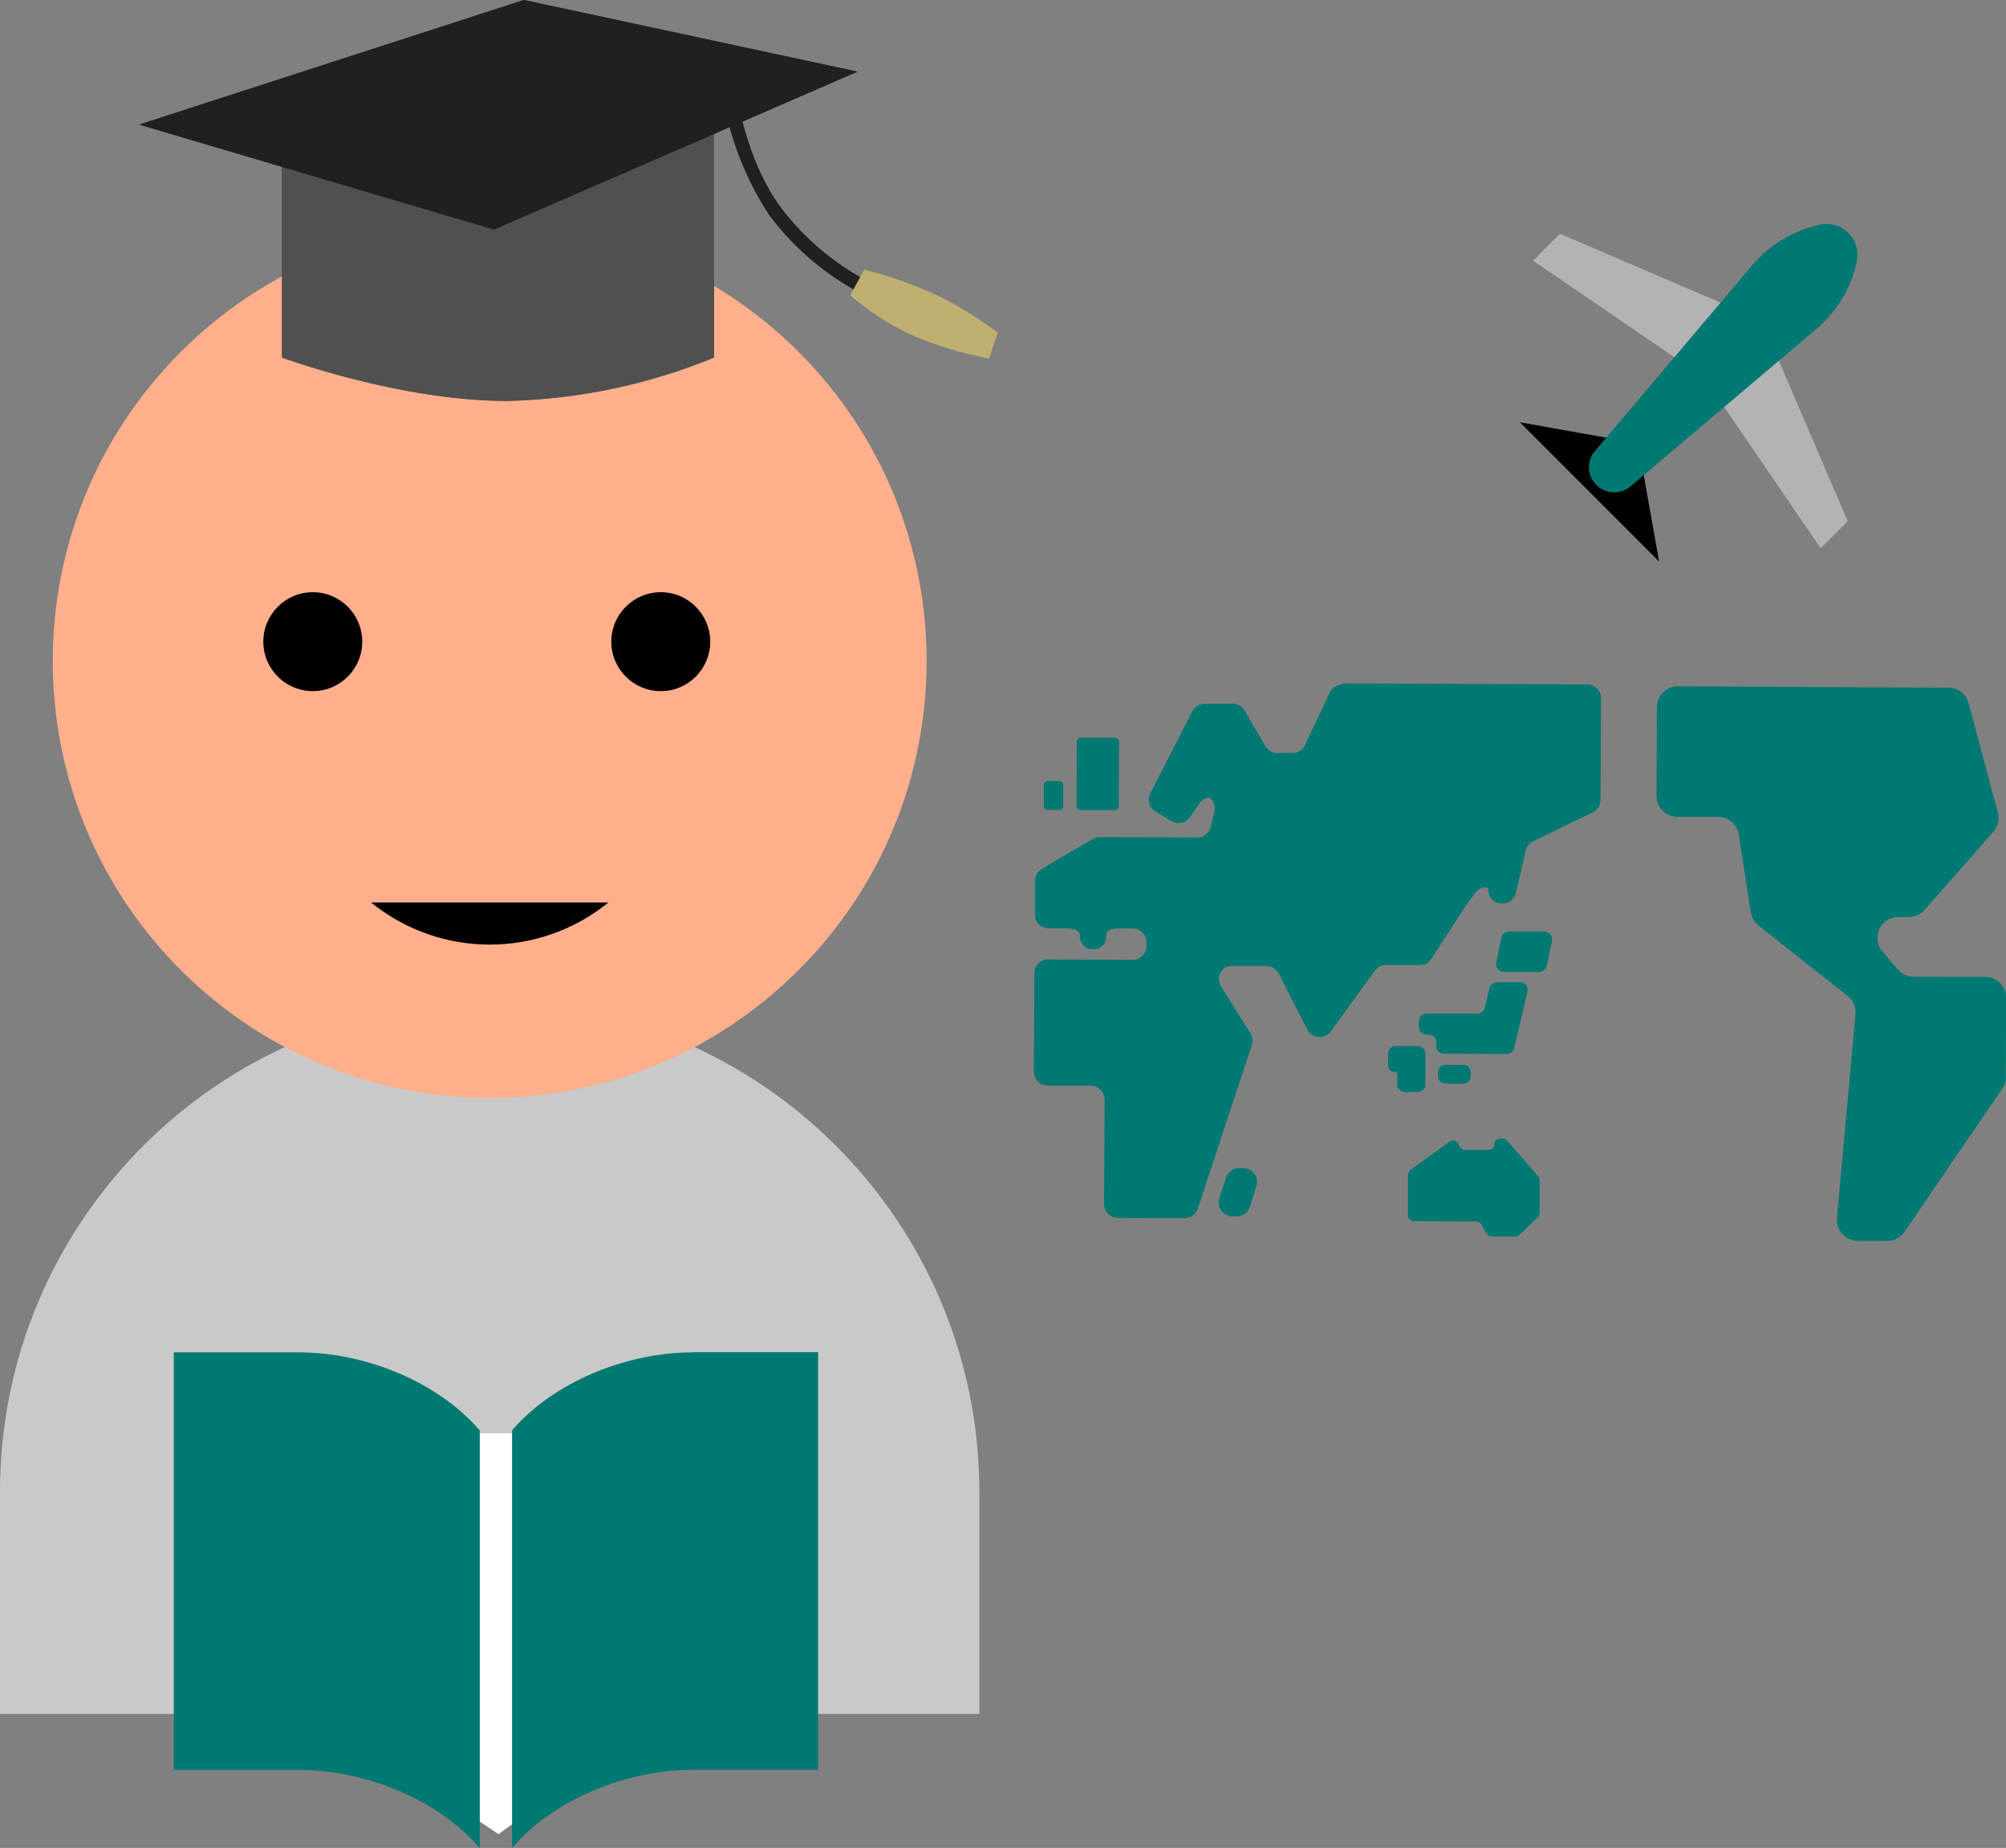 <?xml version="1.0" encoding="UTF-8"?><svg id="_レイヤー_1" xmlns="http://www.w3.org/2000/svg" xmlns:xlink="http://www.w3.org/1999/xlink" viewBox="0 0 144.75 133.34"><rect x="0" y="0" width="144.75" height="133.34" fill="#808080" stroke="none"/><defs><style>.cls-1{fill:#ffaf8c;}.cls-2{fill:#505050;}.cls-3{fill:#c9c9c9;}.cls-4{fill:#fff;}.cls-5{fill:none;}.cls-6{fill:#202020;}.cls-7{fill:#007972;}.cls-8{fill:#bfb071;}.cls-9{fill:#b3b3b3;}.cls-10{clip-path:url(#clippath);}</style><clipPath id="clippath"><rect class="cls-5" x="-1.25" y="16.16" width="71.92" height="107.51"/></clipPath></defs><path class="cls-7" d="M106.13,77.64c-.01.31-.27.56-.58.55h-1.22c-.31,0-.57-.25-.57-.56v-.25c.01-.31.27-.56.58-.55h1.22c.31,0,.57.25.57.56v.25Z"/><path class="cls-7" d="M100.85,75.47h-.11c-.31,0-.57.24-.58.55,0,0,0,0,0,0v.76c0,.3.14.55.39.55h.06c.28,0,.21.25.21.55v.36c0,.31.25.55.56.55,0,0,.01,0,.02,0h.88c.31.01.57-.23.58-.54,0,0,0,0,0,0v-2.22c0-.31-.26-.56-.57-.55h-1.46.01Z"/><path class="cls-7" d="M108.05,70.86c-.27,0-.5.17-.57.43l-.33,1.42c-.06.26-.3.44-.57.43h-3.62c-.31-.02-.57.22-.58.54,0,0,0,0,0,0v.42c0,.31.26.56.57.55h.12c.31,0,.57.24.57.55,0,0,0,0,0,.01v.27c0,.31.26.56.57.55l4.48.02c.27,0,.5-.17.57-.43l.96-4.08c.04-.16,0-.33-.11-.46-.11-.13-.28-.21-.45-.21h-1.62s0,0,0,0Z"/><path class="cls-7" d="M111.62,69.68c-.06.27-.3.45-.57.45h-2.52c-.17-.01-.33-.09-.45-.21-.11-.12-.15-.29-.12-.45l.37-1.81c.06-.27.3-.45.57-.45h2.52c.17.01.33.09.45.21.11.13.15.29.12.45l-.37,1.81Z"/><path class="cls-7" d="M104.61,82.37c.13-.09.3-.1.44-.03.14.07.23.21.23.37v-.16c0,.23.19.41.42.42h1.72c.23,0,.41-.17.42-.4,0,0,0,0,0,0h0c0-.23.18-.41.41-.42,0,0,0,0,0,0h.17c.12,0,.24.05.32.14l2.26,2.6c.07.08.1.18.1.28v2.36c-.02.11-.06.22-.14.3l-1.33,1.28c-.08.08-.19.12-.29.11h-1.71c-.15,0-.28-.08-.36-.21l-.39-.67c-.07-.12-.21-.2-.36-.2l-4.5-.02c-.23,0-.41-.18-.42-.41,0,0,0,0,0,0v-2.96c.01-.13.08-.26.19-.34l2.81-2.03h0Z"/><path class="cls-7" d="M90.19,87.07c-.13.42-.52.7-.96.7h-.29c-.32,0-.62-.16-.81-.42-.19-.26-.24-.59-.14-.89l.47-1.47c.13-.42.52-.7.96-.7h.29c.32,0,.62.15.81.41.19.26.24.59.14.89l-.47,1.47Z"/><path class="cls-7" d="M119.57,51.02c0-.83.67-1.5,1.5-1.5,0,0,0,0,.01,0l19.53.1c.68,0,1.27.46,1.44,1.12l2.11,7.89c.13.49,0,1-.32,1.38l-4.97,5.65c-.29.33-.7.51-1.13.51h-.76c-.59,0-1.12.33-1.37.87-.25.53-.16,1.16.22,1.61l1.1,1.29c.28.33.7.53,1.13.53l5.2.02c.83,0,1.5.67,1.5,1.5,0,0,0,0,0,.01l-.03,5.73c0,.3-.09.59-.26.84l-7.04,10.31c-.28.41-.75.66-1.25.66h-2.15c-.42-.01-.82-.2-1.1-.51-.28-.31-.42-.73-.38-1.15l1.34-14.7c.05-.51-.17-1-.57-1.32l-6.43-5.08c-.3-.23-.5-.58-.56-.95l-.86-5.61c-.11-.73-.74-1.27-1.48-1.28h-2.96c-.83-.01-1.5-.69-1.5-1.51,0,0,0,0,0-.01l.03-6.39h0Z"/><path class="cls-7" d="M80.74,58.17c0,.15-.12.28-.27.28,0,0-.01,0-.02,0h-2.49c-.16-.02-.28-.14-.28-.3,0,0,0,0,0,0l.02-4.64c0-.16.13-.28.28-.28,0,0,0,0,0,0h2.49c.15.01.28.13.28.29,0,0,0,.01,0,.02,0,0-.02,4.64-.02,4.64Z"/><path class="cls-7" d="M76.72,58.16c0,.15-.12.28-.27.28,0,0-.01,0-.02,0h-.83c-.15,0-.28-.12-.28-.27,0,0,0-.01,0-.02v-1.51c0-.16.14-.28.29-.28h.83c.15,0,.28.12.28.27,0,0,0,.01,0,.02v1.51h0Z"/><path class="cls-7" d="M96.87,49.4c-.39,0-.74.22-.91.57l-1.79,3.79c-.17.35-.52.58-.91.57h-1.1c-.36,0-.68-.19-.86-.5l-1.49-2.55c-.18-.31-.51-.5-.86-.5h-2.01c-.38-.01-.73.2-.9.54l-3.03,5.92c-.24.47-.08,1.04.37,1.31l1.13.69c.45.28,1.04.15,1.35-.29l.7-1c.24-.35.67-.5,1.07-.4l-.72-.19c.53.14.85.68.72,1.21l-.27,1.1c-.11.45-.51.76-.97.76l-7.03-.03c-.18,0-.36.05-.51.14l-3.67,2.15c-.3.18-.49.51-.5.86v2.43c-.02.55.43,1,.98,1,0,0,0,0,0,0h1.26c.55,0,1,.15,1,.51-.04.51.34.96.86,1,.05,0,.1,0,.14,0h-.1c.51.05.96-.32,1-.83,0-.06,0-.11,0-.17,0-.41.45-.5,1-.5h.91c.56,0,1,.46,1,1.01v.26c0,.55-.45,1-1,1,0,0,0,0-.01,0l-6.08-.03c-.55,0-1,.44-1,.99,0,0,0,0,0,0l-.04,7.1c0,.56.44,1.01,1,1.01h3.11c.55.01,1,.46,1,1.01,0,0,0,0,0,0l-.04,7.54c0,.55.44,1,.99,1,0,0,0,0,0,0l4.82.02c.43,0,.81-.28.95-.69l3.9-11.8c.09-.28.06-.59-.1-.85l-2.12-3.38c-.28-.44-.17-1.02.24-1.33l-.08.05c.18-.13.39-.2.61-.2h2.52c.38.02.72.23.89.56l2.04,4.02c.16.31.47.52.82.54.35.03.69-.13.89-.41l3.16-4.36c.19-.26.49-.42.82-.42h2.41c.34.02.66-.15.85-.44l2.26-3.49c.29-.45.61-.89.94-1.31.36-.41.91-.5.91-.2h0c0,.55.44,1,.99,1,0,0,0,0,0,0h.04c.47,0,.88-.32.98-.79l.67-2.98c.06-.3.25-.57.53-.71l4.32-2.09c.35-.17.57-.52.57-.9l.04-7.33c0-.55-.44-1-.99-1,0,0,0,0,0,0l-17.69-.08h.02Z"/><path class="cls-9" d="M131.38,39.57l-7.19-10.53,3.82-3.82,5.32,12.39-1.96,1.96Z"/><path class="cls-9" d="M110.62,18.81l10.53,7.19,3.82-3.81-12.4-5.32-1.95,1.95Z"/><path d="M119.72,40.52l-10.05-10.05,6.4,1.14,2.51,2.51,1.14,6.4Z"/><path class="cls-7" d="M115.19,35h0c-.67-.67-.72-1.74-.1-2.46l11.58-13.67c1.24-1.34,2.85-2.26,4.63-2.66h0c1.21-.27,2.41.49,2.68,1.7.07.32.07.66,0,.98h0c-.39,1.78-1.32,3.39-2.66,4.63l-13.67,11.58c-.72.61-1.79.56-2.46-.1h0Z"/><g class="cls-10"><path class="cls-3" d="M0,123.67h70.67v-16.01c0-19.52-15.82-35.34-35.34-35.34S0,88.14,0,107.65v16.01Z"/><path class="cls-1" d="M57.63,69.99h0c-12.31,12.31-32.28,12.31-44.59,0-12.31-12.31-12.31-32.28,0-44.59,12.31-12.31,32.28-12.31,44.59,0,12.31,12.31,12.31,32.28,0,44.59h0"/><path d="M51.25,46.3c0,1.97-1.6,3.57-3.57,3.57s-3.57-1.6-3.57-3.57,1.6-3.57,3.57-3.57h0c1.97,0,3.57,1.6,3.57,3.57"/><path d="M26.14,46.3c0,1.97-1.6,3.57-3.57,3.57s-3.57-1.6-3.57-3.57,1.6-3.57,3.57-3.57c0,0,0,0,0,0,1.97,0,3.57,1.6,3.57,3.57"/><path d="M26.78,65.12c4.99,4.05,12.13,4.05,17.12,0"/></g><path class="cls-2" d="M20.34,7.68h31.18v18.12c-4.74,1.95-9.8,3.01-14.92,3.13-7.79,0-16.25-3.13-16.25-3.13V7.68Z"/><path class="cls-2" d="M21.34,8.68v16.41c2.11.71,8.95,2.84,15.26,2.84,4.77-.12,9.48-1.07,13.92-2.8V8.68h-29.18M20.34,7.68h31.18v18.12c-4.74,1.95-9.8,3.01-14.92,3.13-7.79,0-16.25-3.13-16.25-3.13V7.68Z"/><path class="cls-6" d="M37.8,0l24.07,5.17-26.23,11.39-25.59-7.57L37.8,0Z"/><path class="cls-6" d="M58.61,5.5L37.85,1.03l-24.43,7.91,22.15,6.56,23.04-10M61.87,5.17l-26.23,11.39-25.59-7.57L37.8,0l24.07,5.17Z"/><path class="cls-6" d="M62.92,21.57c-2.94-1.38-5.5-3.47-7.44-6.08-1.96-3.01-3.17-6.44-3.52-10.02l1-.08c0,.07.48,5.55,3.33,9.51,1.86,2.48,4.31,4.47,7.12,5.78l-.39.92-.1-.04Z"/><path class="cls-8" d="M61.35,21.31l1.01-1.85c1.74.43,3.43,1.01,5.06,1.76,1.62.77,3.15,1.71,4.58,2.78l-.63,1.87c-1.95-.36-3.86-.95-5.68-1.73-1.57-.75-3.02-1.7-4.34-2.83Z"/><path class="cls-4" d="M19.17,103.42h36.16l-.45,23.28-10.16-.66-8.75,6.3-8.46-5.64h-9.03l.68-23.28Z"/><path class="cls-7" d="M50.03,97.58c-4.92,0-10.13,2.19-13.08,5.63v30.13c2.95-3.45,8.16-5.64,13.08-5.64h9v-30.13h-9Z"/><path class="cls-7" d="M21.54,97.58h-9v30.13h9c4.92,0,10.13,2.18,13.08,5.64v-30.13c-2.95-3.45-8.16-5.64-13.08-5.64Z"/></svg>